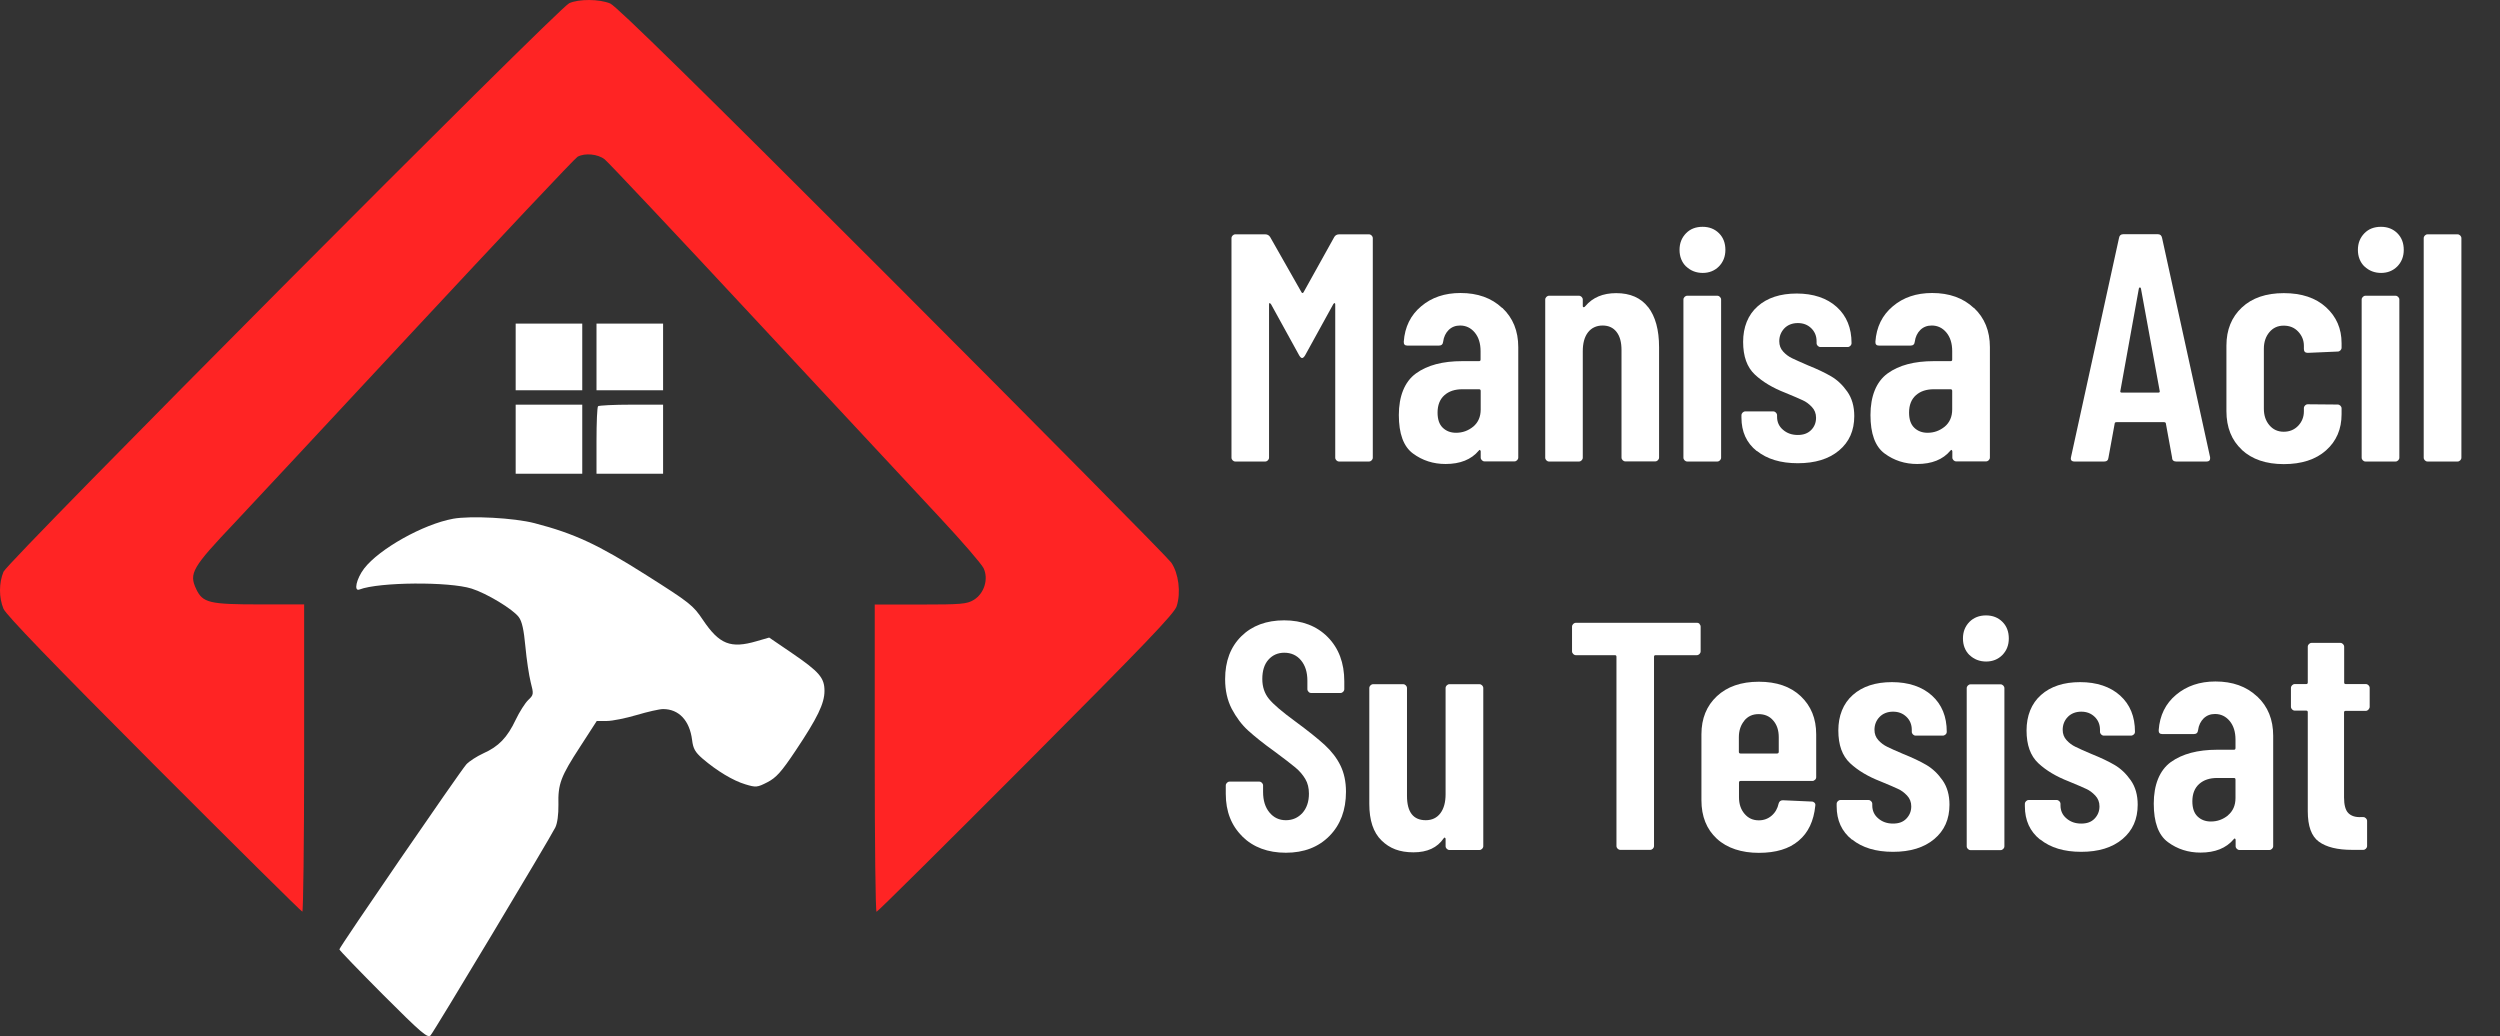 <?xml version="1.0" encoding="UTF-8"?>
<svg id="katman_1" xmlns="http://www.w3.org/2000/svg" version="1.1" viewBox="0 0 193 80">
  <rect x="0" y="0" width="193" height="80" fill="#333333" stroke="none"/>
  <!-- Generator: Adobe Illustrator 29.7.1, SVG Export Plug-In . SVG Version: 2.1.1 Build 8)  -->
  <defs>
    <style>
      .st0, .st1 {
        fill: #fff;
      }

      .st1, .st2 {
        fill-rule: evenodd;
      }

      .st2 {
        fill: #ff2424;
      }
    </style>
  </defs>
  <path class="st1" d="M39.81,27.56v2.57h5.14v-5.15h-5.14v2.57ZM46.05,27.56v2.57h5.14v-5.15h-5.14v2.57ZM39.81,33.9v2.67h5.14v-5.33h-5.14v2.67ZM46.17,31.36c-.07.07-.12,1.27-.12,2.67v2.54h5.14v-5.33h-2.45c-1.35,0-2.5.06-2.57.12ZM34.97,40.05c-2.3.42-5.7,2.33-6.86,3.84-.6.79-.82,1.8-.36,1.62,1.51-.58,6.92-.62,8.66-.07,1.17.37,3.19,1.59,3.64,2.2.25.33.39.98.51,2.27.09.99.28,2.24.41,2.76.24.92.23.97-.19,1.37-.24.23-.68.92-.97,1.53-.65,1.37-1.31,2.06-2.5,2.59-.5.23-1.09.61-1.31.85-.49.55-9.8,14.11-9.8,14.28,0,.07,1.53,1.65,3.39,3.52,2.94,2.94,3.43,3.36,3.65,3.12.26-.28,9.17-15.13,9.63-16.05.16-.32.25-1.01.24-1.74-.04-1.62.17-2.18,1.68-4.5l1.28-1.98h.77c.43,0,1.46-.21,2.31-.46.84-.25,1.76-.46,2.04-.46,1.22,0,2.05.88,2.24,2.39.08.67.24.94.8,1.43,1.12.96,2.37,1.71,3.31,1.99.82.25.92.24,1.7-.16.68-.35,1.08-.79,2.18-2.44,1.68-2.51,2.23-3.64,2.23-4.61,0-1.01-.39-1.47-2.51-2.92l-1.76-1.2-.97.28c-2.01.59-2.88.24-4.15-1.65-.75-1.12-1-1.32-4.38-3.46-3.69-2.34-5.53-3.2-8.61-4-1.57-.41-4.94-.59-6.31-.34Z"/>
  <path class="st2" d="M43.94.25C43.07.65.61,43.32.27,44.14c-.36.87-.36,1.99,0,2.86.2.47,3.75,4.15,11.61,12.03,6.23,6.24,11.39,11.35,11.46,11.35s.14-5.34.14-11.86v-11.86h-3.4c-3.92,0-4.43-.12-4.93-1.18-.58-1.22-.32-1.66,3-5.16.67-.71,6.82-7.3,13.66-14.66,6.84-7.35,12.59-13.46,12.78-13.56.57-.31,1.57-.21,2.09.2.27.21,5.5,5.77,11.63,12.36,6.13,6.59,12.54,13.47,14.24,15.29,1.7,1.82,3.22,3.58,3.38,3.91.4.83.06,1.95-.75,2.45-.53.32-.94.36-4.12.36h-3.53v11.86c0,6.52.06,11.86.14,11.86s5.27-5.15,11.54-11.44c9.19-9.23,11.45-11.58,11.63-12.15.34-1.07.15-2.54-.42-3.37-.27-.38-9.96-10.19-21.55-21.79C53.98,6.74,47.59.47,47.11.27c-.84-.35-2.43-.36-3.17-.02Z"/>
  <g>
    <path class="st0" d="M103.38,18.09h2.3c.08,0,.15.03.21.09.06.06.09.13.09.21v16.94c0,.08-.03.15-.09.21-.06.06-.13.09-.21.09h-2.3c-.08,0-.15-.03-.21-.09-.06-.06-.09-.13-.09-.21v-11.83c0-.07-.02-.1-.05-.1s-.07.03-.1.08l-2.18,3.96c-.08.13-.16.2-.23.2s-.14-.07-.22-.2l-2.18-3.96s-.07-.08-.1-.08c-.04,0-.05.03-.05.1v11.83c0,.08-.03.15-.09.21-.06.06-.13.09-.21.09h-2.3c-.08,0-.15-.03-.21-.09-.06-.06-.09-.13-.09-.21v-16.94c0-.08.03-.15.09-.21.06-.06.13-.09.21-.09h2.3c.17,0,.29.07.38.2l2.43,4.28c.05.07.1.07.15,0l2.38-4.28c.08-.13.21-.2.38-.2Z"/>
    <path class="st0" d="M115.98,23.77c.82.77,1.23,1.78,1.23,3.03v8.52c0,.08-.03.15-.09.21-.06.06-.13.09-.21.09h-2.3c-.08,0-.15-.03-.21-.09-.06-.06-.09-.13-.09-.21v-.48s-.02-.08-.05-.1c-.03-.02-.07,0-.1.05-.58.69-1.44,1.03-2.56,1.03-.95,0-1.79-.27-2.52-.81-.73-.54-1.09-1.53-1.09-2.97s.44-2.57,1.32-3.21,2.07-.95,3.57-.95h1.3c.08,0,.12-.04.12-.12v-.65c0-.6-.15-1.08-.45-1.44-.3-.36-.68-.54-1.13-.54-.35,0-.64.11-.88.34-.23.23-.38.53-.43.91-.02.2-.13.3-.33.3h-2.43c-.2,0-.29-.1-.28-.3.08-1.14.53-2.05,1.34-2.73.81-.69,1.82-1.03,3.04-1.03,1.32,0,2.39.38,3.21,1.15ZM113.73,32.94c.38-.32.58-.76.58-1.33v-1.43c0-.08-.04-.13-.12-.13h-1.3c-.57,0-1.03.15-1.38.46-.35.31-.53.76-.53,1.34,0,.52.13.91.4,1.17.27.26.61.39,1.03.39.5,0,.94-.16,1.33-.48Z"/>
    <path class="st0" d="M127.24,23.71c.56.73.84,1.76.84,3.09v8.52c0,.08-.03.15-.09.21-.06.06-.13.09-.21.09h-2.3c-.08,0-.15-.03-.21-.09-.06-.06-.09-.13-.09-.21v-8.29c0-.6-.12-1.07-.38-1.4-.25-.33-.61-.5-1.08-.5s-.86.18-1.13.53c-.27.35-.4.84-.4,1.45v8.22c0,.08-.03.15-.09.21-.06.06-.13.09-.21.09h-2.3c-.08,0-.15-.03-.21-.09-.06-.06-.09-.13-.09-.21v-12.2c0-.08.03-.15.09-.21s.13-.09.21-.09h2.3c.08,0,.15.03.21.09s.09.13.09.21v.5c0,.05.02.08.06.09.04,0,.09-.02.14-.09.57-.67,1.36-1,2.38-1,1.08,0,1.91.36,2.47,1.09Z"/>
    <path class="st0" d="M130.16,20.57c-.33-.33-.5-.76-.5-1.28s.17-.94.5-1.28.76-.5,1.28-.5.94.17,1.27.5c.33.33.49.76.49,1.28s-.17.94-.5,1.28c-.33.33-.75.5-1.25.5s-.94-.17-1.28-.5ZM130.05,35.54c-.06-.06-.09-.13-.09-.21v-12.2c0-.08.03-.15.09-.21s.13-.09.21-.09h2.31c.08,0,.15.03.21.09s.09.13.09.21v12.2c0,.08-.03.15-.09.21-.06.06-.13.09-.21.09h-2.31c-.08,0-.15-.03-.21-.09Z"/>
    <path class="st0" d="M135.62,34.82c-.79-.63-1.18-1.49-1.18-2.58v-.18c0-.08.03-.15.09-.21s.13-.09.21-.09h2.15c.08,0,.15.03.21.09s.09.13.09.21v.12c0,.4.15.74.46,1,.31.27.69.4,1.14.4s.78-.13,1.03-.38c.25-.25.38-.57.38-.95,0-.33-.11-.61-.33-.84-.22-.23-.45-.4-.7-.51-.25-.12-.7-.31-1.35-.58-.95-.37-1.73-.83-2.34-1.4-.61-.57-.91-1.41-.91-2.53s.37-2.08,1.12-2.74c.74-.66,1.75-.99,3.02-.99s2.33.35,3.09,1.04c.76.69,1.14,1.62,1.14,2.79,0,.08-.03.15-.09.21-.06.06-.13.09-.21.09h-2.1c-.08,0-.15-.03-.21-.09-.06-.06-.09-.13-.09-.21v-.15c0-.4-.14-.73-.41-1-.28-.27-.62-.4-1.04-.4s-.78.14-1.04.41c-.26.28-.39.61-.39.99,0,.32.1.58.3.8.2.22.43.39.68.51.25.12.67.31,1.25.56.7.28,1.29.56,1.77.84.48.28.89.67,1.25,1.18.36.51.54,1.14.54,1.89,0,1.12-.39,2-1.18,2.66s-1.85.98-3.18.98-2.37-.32-3.16-.95Z"/>
    <path class="st0" d="M152.39,23.77c.82.77,1.23,1.78,1.23,3.03v8.52c0,.08-.03.15-.09.21-.06.06-.13.09-.21.09h-2.3c-.08,0-.15-.03-.21-.09-.06-.06-.09-.13-.09-.21v-.48s-.02-.08-.05-.1c-.03-.02-.07,0-.1.05-.58.69-1.44,1.03-2.56,1.03-.95,0-1.79-.27-2.52-.81-.73-.54-1.09-1.53-1.09-2.97s.44-2.57,1.32-3.21,2.07-.95,3.57-.95h1.3c.08,0,.12-.04.12-.12v-.65c0-.6-.15-1.08-.45-1.44-.3-.36-.68-.54-1.13-.54-.35,0-.64.11-.88.34-.23.23-.38.53-.43.91-.02.2-.13.3-.33.3h-2.43c-.2,0-.29-.1-.28-.3.08-1.14.53-2.05,1.34-2.73.81-.69,1.82-1.03,3.04-1.03,1.32,0,2.39.38,3.21,1.15ZM150.13,32.94c.38-.32.58-.76.58-1.33v-1.43c0-.08-.04-.13-.12-.13h-1.3c-.57,0-1.03.15-1.38.46-.35.31-.53.76-.53,1.34,0,.52.13.91.4,1.17.27.26.61.39,1.03.39.5,0,.94-.16,1.33-.48Z"/>
    <path class="st0" d="M167.69,35.35l-.48-2.63c0-.08-.05-.13-.15-.13h-3.66c-.1,0-.15.04-.15.13l-.48,2.63c-.02.18-.13.28-.33.28h-2.28c-.23,0-.33-.11-.28-.33l3.71-16.94c.03-.18.14-.28.33-.28h2.66c.18,0,.29.09.33.28l3.71,16.94v.1c0,.15-.09.23-.28.23h-2.33c-.2,0-.31-.09-.33-.28ZM163.83,30.31h2.78c.1,0,.14-.04.12-.12l-1.45-7.92c-.02-.05-.04-.08-.08-.08s-.06.02-.08.08l-1.43,7.92c-.02.08.02.12.12.12Z"/>
    <path class="st0" d="M173.07,34.72c-.79-.73-1.19-1.73-1.19-2.98v-5.06c0-1.22.4-2.2,1.19-2.94.79-.74,1.87-1.11,3.24-1.11s2.46.36,3.26,1.09,1.2,1.65,1.2,2.77v.35c0,.08-.03.15-.09.21-.06.06-.13.09-.21.09l-2.31.1c-.2,0-.3-.1-.3-.3v-.25c0-.42-.15-.78-.44-1.09-.29-.31-.66-.46-1.12-.46s-.82.17-1.1.5c-.28.33-.43.76-.43,1.28v4.63c0,.52.14.94.43,1.28.28.33.65.5,1.1.5s.82-.15,1.12-.46c.29-.31.44-.68.44-1.11v-.25c0-.08.03-.15.09-.21s.13-.09.21-.09l2.31.02c.08,0,.15.03.21.09.06.06.09.13.09.21v.45c0,1.15-.4,2.08-1.2,2.79s-1.89,1.06-3.26,1.06-2.45-.37-3.24-1.1Z"/>
    <path class="st0" d="M182.53,20.57c-.33-.33-.5-.76-.5-1.28s.17-.94.5-1.28.76-.5,1.28-.5.94.17,1.27.5c.33.33.49.76.49,1.28s-.17.94-.5,1.28c-.33.33-.75.5-1.25.5s-.94-.17-1.28-.5ZM182.41,35.54c-.06-.06-.09-.13-.09-.21v-12.2c0-.08.03-.15.09-.21s.13-.09.21-.09h2.31c.08,0,.15.03.21.09s.09.13.09.21v12.2c0,.08-.03.15-.09.21-.06.06-.13.09-.21.09h-2.31c-.08,0-.15-.03-.21-.09Z"/>
    <path class="st0" d="M187.2,35.54c-.06-.06-.09-.13-.09-.21v-16.94c0-.08.03-.15.09-.21.06-.06.13-.09.21-.09h2.31c.08,0,.15.03.21.09.06.06.09.13.09.21v16.94c0,.08-.03.15-.09.21-.06.06-.13.09-.21.09h-2.31c-.08,0-.15-.03-.21-.09Z"/>
    <path class="st0" d="M95.91,64.57c-.85-.83-1.28-1.93-1.28-3.28v-.65c0-.08.03-.15.09-.21s.13-.09.21-.09h2.28c.08,0,.15.03.21.09s.09.13.09.21v.5c0,.65.16,1.18.49,1.58s.75.6,1.27.6.94-.19,1.28-.56c.33-.38.5-.87.5-1.49,0-.43-.09-.81-.28-1.13-.19-.32-.44-.62-.78-.9s-.87-.69-1.6-1.23c-.84-.6-1.51-1.14-2.02-1.6s-.93-1.03-1.28-1.69c-.34-.66-.51-1.42-.51-2.29,0-1.39.42-2.49,1.25-3.31.83-.82,1.94-1.23,3.31-1.23s2.51.43,3.36,1.29c.85.86,1.28,2,1.28,3.42v.6c0,.08-.03.15-.09.21s-.13.09-.21.09h-2.25c-.08,0-.16-.03-.21-.09-.06-.06-.09-.13-.09-.21v-.65c0-.65-.16-1.17-.49-1.57-.32-.39-.76-.59-1.29-.59-.5,0-.91.18-1.23.54-.32.36-.47.86-.47,1.49,0,.6.17,1.11.51,1.53.34.42,1.01.99,2.02,1.73,1.02.75,1.79,1.37,2.3,1.84.52.48.92,1,1.2,1.57.28.57.43,1.24.43,2.03,0,1.42-.43,2.56-1.28,3.42s-1.97,1.29-3.36,1.29-2.51-.42-3.36-1.25Z"/>
    <path class="st0" d="M111.69,52.91c.06-.06.13-.09.21-.09h2.31c.08,0,.15.03.21.09.06.06.09.13.09.21v12.2c0,.08-.03.15-.09.21-.06.06-.13.09-.21.09h-2.31c-.08,0-.15-.03-.21-.09s-.09-.13-.09-.21v-.55c0-.05-.02-.08-.05-.1s-.07,0-.1.05c-.49.72-1.26,1.08-2.33,1.08s-1.84-.3-2.47-.92c-.63-.61-.94-1.55-.94-2.82v-8.94c0-.08.03-.15.09-.21s.13-.09.21-.09h2.31c.08,0,.15.03.21.09.06.06.09.13.09.21v8.32c0,1.25.48,1.88,1.45,1.88.48,0,.86-.18,1.13-.54.27-.36.4-.85.4-1.47v-8.19c0-.08.03-.15.09-.21Z"/>
    <path class="st0" d="M131.2,48.17c.06.06.09.13.09.21v1.9c0,.08-.03.15-.09.21-.06.06-.13.09-.21.09h-3.18c-.08,0-.12.04-.12.12v14.61c0,.08-.03.15-.09.21s-.13.09-.21.09h-2.3c-.08,0-.15-.03-.21-.09s-.09-.13-.09-.21v-14.61c0-.08-.04-.12-.12-.12h-3.01c-.08,0-.15-.03-.21-.09s-.09-.13-.09-.21v-1.9c0-.08.03-.15.09-.21s.13-.09.21-.09h9.35c.08,0,.15.03.21.09Z"/>
    <path class="st0" d="M140.12,60.2c-.06.06-.13.09-.21.09h-5.54c-.08,0-.12.04-.12.13v1.13c0,.52.14.94.43,1.28s.65.5,1.1.5c.38,0,.71-.12.99-.36s.46-.56.54-.94c.05-.17.16-.25.33-.25l2.23.1c.08,0,.15.03.21.09.06.06.08.14.06.24-.12,1.17-.54,2.07-1.28,2.69-.73.63-1.76.94-3.08.94s-2.45-.36-3.24-1.09c-.79-.73-1.19-1.72-1.19-2.97v-5.09c0-1.22.4-2.2,1.19-2.94.79-.74,1.87-1.12,3.24-1.12s2.45.37,3.24,1.12,1.19,1.72,1.19,2.94v3.31c0,.08-.03.15-.09.21ZM134.67,55.63c-.28.33-.43.76-.43,1.28v1.13c0,.08.04.13.12.13h2.83c.08,0,.13-.04.13-.13v-1.13c0-.53-.14-.96-.43-1.29-.28-.33-.66-.49-1.13-.49s-.82.17-1.1.5Z"/>
    <path class="st0" d="M142.97,64.82c-.79-.63-1.18-1.49-1.18-2.58v-.18c0-.08.03-.15.09-.21s.13-.09.21-.09h2.15c.08,0,.15.03.21.09s.09.13.09.21v.12c0,.4.15.74.46,1,.31.27.69.4,1.14.4s.78-.12,1.03-.38.38-.57.38-.95c0-.33-.11-.61-.33-.84-.22-.23-.45-.4-.7-.51-.25-.12-.7-.31-1.35-.58-.95-.37-1.73-.83-2.34-1.4-.61-.57-.91-1.41-.91-2.53s.37-2.08,1.12-2.74c.74-.66,1.75-.99,3.02-.99s2.33.35,3.09,1.04c.76.69,1.14,1.62,1.14,2.79,0,.08-.03.16-.09.21s-.13.09-.21.09h-2.1c-.08,0-.15-.03-.21-.09s-.09-.13-.09-.21v-.15c0-.4-.14-.74-.41-1-.28-.27-.62-.4-1.04-.4s-.78.14-1.04.41-.39.61-.39.99c0,.32.1.58.3.8.2.22.43.39.68.51.25.13.67.31,1.25.56.7.28,1.29.56,1.77.84.48.28.89.67,1.25,1.18s.54,1.14.54,1.89c0,1.12-.39,2-1.18,2.66s-1.85.98-3.18.98-2.37-.32-3.16-.95Z"/>
    <path class="st0" d="M152.04,50.57c-.33-.33-.5-.76-.5-1.28s.17-.94.5-1.28c.33-.33.76-.5,1.28-.5s.94.17,1.27.5c.33.33.49.76.49,1.28s-.17.94-.5,1.28c-.33.33-.75.5-1.25.5s-.94-.17-1.28-.5ZM151.92,65.54c-.06-.06-.09-.13-.09-.21v-12.2c0-.08.03-.15.09-.21s.13-.09.21-.09h2.31c.08,0,.15.03.21.09s.09.13.09.21v12.2c0,.08-.03.15-.09.21s-.13.09-.21.09h-2.31c-.08,0-.15-.03-.21-.09Z"/>
    <path class="st0" d="M157.5,64.82c-.79-.63-1.18-1.49-1.18-2.58v-.18c0-.08.03-.15.09-.21s.13-.09.21-.09h2.15c.08,0,.15.03.21.09s.09.13.09.21v.12c0,.4.15.74.46,1,.31.27.69.4,1.14.4s.78-.12,1.03-.38.38-.57.38-.95c0-.33-.11-.61-.33-.84-.22-.23-.45-.4-.7-.51-.25-.12-.7-.31-1.35-.58-.95-.37-1.73-.83-2.34-1.4-.61-.57-.91-1.41-.91-2.53s.37-2.08,1.12-2.74c.74-.66,1.75-.99,3.02-.99s2.33.35,3.09,1.04c.76.69,1.14,1.62,1.14,2.79,0,.08-.03.16-.09.21s-.13.09-.21.09h-2.1c-.08,0-.15-.03-.21-.09s-.09-.13-.09-.21v-.15c0-.4-.14-.74-.41-1-.28-.27-.62-.4-1.04-.4s-.78.14-1.04.41-.39.61-.39.99c0,.32.1.58.3.8.2.22.43.39.68.51.25.13.67.31,1.25.56.7.28,1.29.56,1.77.84.48.28.89.67,1.25,1.18s.54,1.14.54,1.89c0,1.12-.39,2-1.18,2.66s-1.85.98-3.18.98-2.37-.32-3.16-.95Z"/>
    <path class="st0" d="M174.26,53.77c.82.77,1.23,1.78,1.23,3.03v8.52c0,.08-.03.15-.09.21s-.13.09-.21.09h-2.3c-.08,0-.15-.03-.21-.09s-.09-.13-.09-.21v-.48c0-.05-.02-.08-.05-.1-.03-.02-.07,0-.1.05-.58.69-1.44,1.03-2.56,1.03-.95,0-1.79-.27-2.52-.81-.73-.54-1.09-1.53-1.09-2.97s.44-2.57,1.32-3.21c.88-.63,2.07-.95,3.57-.95h1.3c.08,0,.12-.04.12-.13v-.65c0-.6-.15-1.08-.45-1.44s-.68-.54-1.13-.54c-.35,0-.64.11-.88.34-.23.23-.38.53-.43.91-.02.2-.13.3-.33.3h-2.43c-.2,0-.29-.1-.28-.3.08-1.14.53-2.05,1.34-2.73.81-.68,1.82-1.03,3.04-1.03,1.32,0,2.39.38,3.21,1.15ZM172,62.94c.38-.32.58-.76.58-1.33v-1.43c0-.08-.04-.12-.12-.12h-1.3c-.57,0-1.03.15-1.38.46-.35.31-.53.76-.53,1.34,0,.52.13.91.4,1.17.27.26.61.39,1.03.39.5,0,.94-.16,1.33-.48Z"/>
    <path class="st0" d="M182.84,54.79c-.06.06-.13.09-.21.09h-1.55c-.08,0-.12.04-.12.12v6.56c0,.58.11.99.33,1.21s.54.33.98.31h.17c.08,0,.15.03.21.09s.09.13.09.21v1.93c0,.08-.03.15-.09.21s-.13.09-.21.09h-.85c-1.14,0-1.99-.21-2.57-.63-.58-.42-.86-1.2-.86-2.36v-7.64c0-.08-.04-.12-.12-.12h-.88c-.08,0-.15-.03-.21-.09s-.09-.13-.09-.21v-1.45c0-.08.03-.15.09-.21s.13-.09.21-.09h.88c.08,0,.12-.04.12-.12v-2.76c0-.08.03-.15.09-.21s.13-.09.21-.09h2.21c.08,0,.15.03.21.09s.09.13.09.21v2.76c0,.08.04.12.12.12h1.55c.08,0,.15.03.21.09.06.06.09.13.09.21v1.45c0,.08-.03.15-.09.21Z"/>
  </g>
</svg>